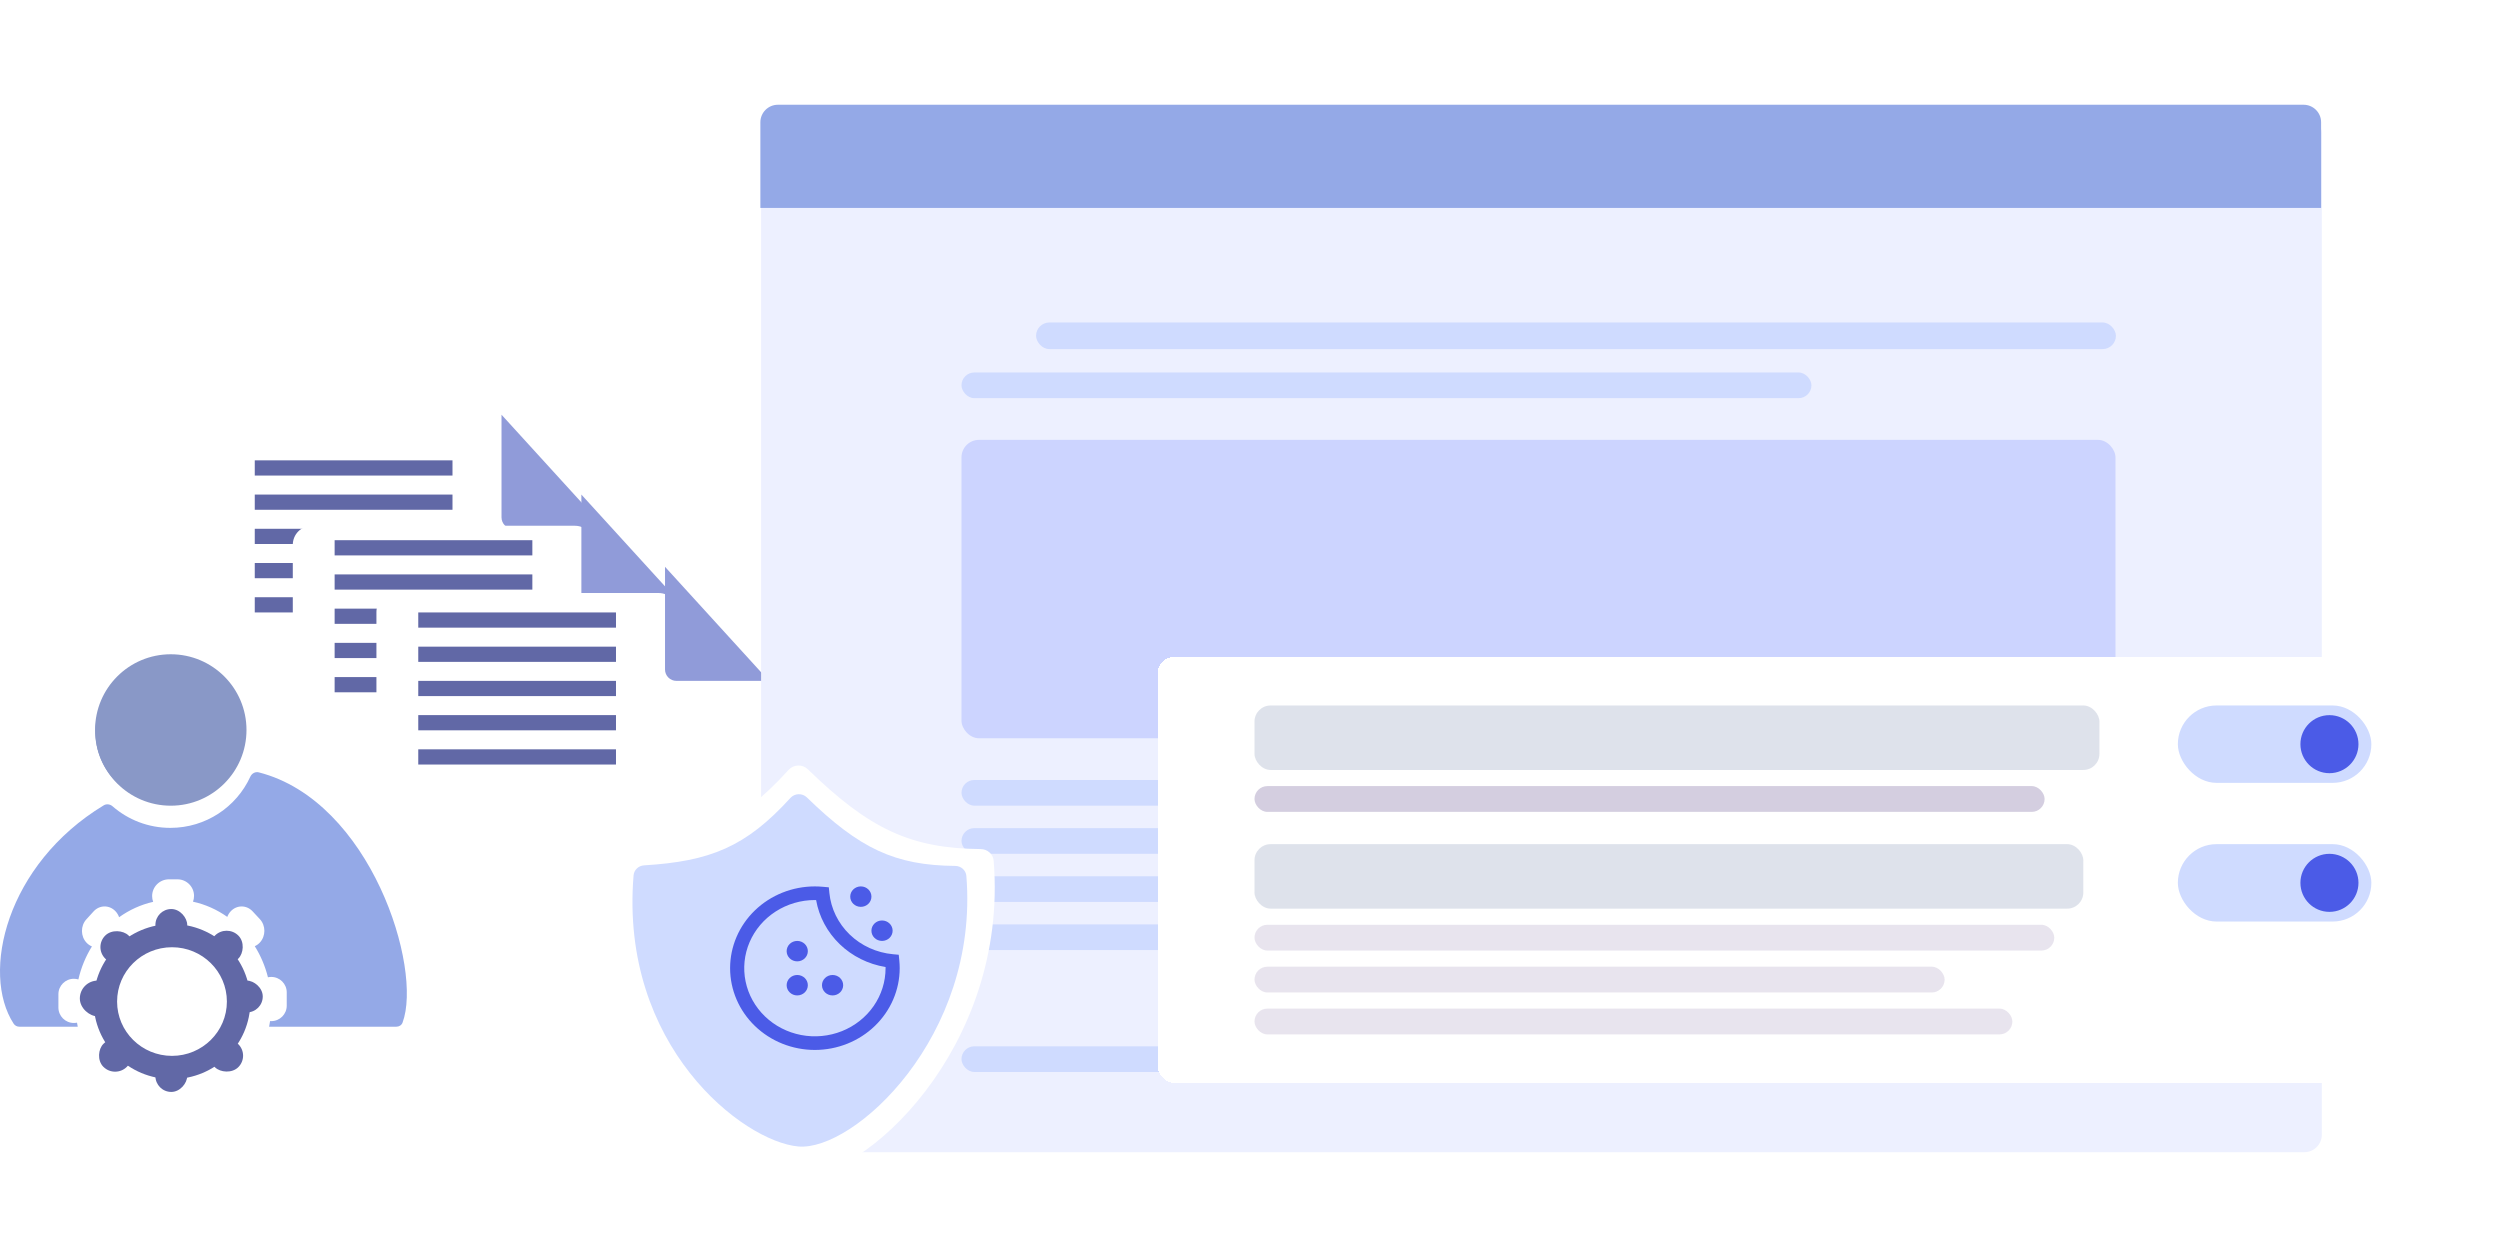 <svg width="500" height="249" viewBox="0 0 500 249" fill="none" xmlns="http://www.w3.org/2000/svg">
<g clip-path="url(#clip0_906_26349)">
<g filter="url(#filter0_d_906_26349)">
<path d="M42.586 85.985C42.586 83.885 44.288 82.182 46.388 82.182H99.014C100.124 82.182 101.177 82.666 101.902 83.506C103.739 85.633 107.42 89.874 110.111 92.829C113.51 96.563 118.534 101.989 120.663 104.286C121.316 104.989 121.675 105.91 121.675 106.87V175.721C121.675 177.821 119.973 179.523 117.873 179.523H46.388C44.288 179.523 42.586 177.821 42.586 175.721V85.985Z" fill="white"/>
</g>
<rect x="50.953" y="92.069" width="39.545" height="3.042" fill="#6168A6"/>
<rect x="50.953" y="98.913" width="39.545" height="3.042" fill="#6168A6"/>
<rect x="50.953" y="105.757" width="39.545" height="3.042" fill="#6168A6"/>
<rect x="50.953" y="112.601" width="39.545" height="3.042" fill="#6168A6"/>
<rect x="50.953" y="119.446" width="39.545" height="3.042" fill="#6168A6"/>
<path d="M100.303 82.943V103.476C100.303 104.736 101.325 105.757 102.585 105.757H121.096L100.303 82.943Z" fill="#909BD9"/>
<g filter="url(#filter1_d_906_26349)">
<path d="M58.559 101.955C58.559 99.855 60.261 98.153 62.361 98.153H114.987C116.097 98.153 117.15 98.636 117.875 99.476C119.711 101.603 123.392 105.844 126.083 108.799C129.483 112.533 134.507 117.959 136.636 120.256C137.288 120.96 137.648 121.88 137.648 122.84V191.691C137.648 193.791 135.946 195.493 133.846 195.493H62.361C60.261 195.493 58.559 193.791 58.559 191.691V101.955Z" fill="white"/>
</g>
<rect x="66.926" y="108.039" width="39.545" height="3.042" fill="#6168A6"/>
<rect x="66.926" y="114.883" width="39.545" height="3.042" fill="#6168A6"/>
<rect x="66.926" y="121.727" width="39.545" height="3.042" fill="#6168A6"/>
<rect x="66.926" y="128.572" width="39.545" height="3.042" fill="#6168A6"/>
<rect x="66.926" y="135.416" width="39.545" height="3.042" fill="#6168A6"/>
<path d="M116.276 98.913V119.446C116.276 120.706 117.297 121.727 118.557 121.727H137.069L116.276 98.913Z" fill="#909BD9"/>
<g filter="url(#filter2_d_906_26349)">
<path d="M75.285 116.404C75.285 114.304 76.987 112.601 79.088 112.601H131.714C132.823 112.601 133.876 113.085 134.601 113.925C136.438 116.052 140.119 120.293 142.81 123.248C146.209 126.982 151.233 132.408 153.362 134.705C154.015 135.409 154.375 136.329 154.375 137.289V206.14C154.375 208.24 152.672 209.942 150.572 209.942H79.088C76.987 209.942 75.285 208.24 75.285 206.14V116.404Z" fill="white"/>
</g>
<rect x="83.652" y="122.488" width="39.545" height="3.042" fill="#6168A6"/>
<rect x="83.652" y="129.332" width="39.545" height="3.042" fill="#6168A6"/>
<rect x="83.652" y="136.176" width="39.545" height="3.042" fill="#6168A6"/>
<rect x="83.652" y="143.021" width="39.545" height="3.042" fill="#6168A6"/>
<rect x="83.652" y="149.865" width="39.545" height="3.042" fill="#6168A6"/>
<path d="M133.003 113.362V133.895C133.003 135.155 134.024 136.176 135.284 136.176H153.795L133.003 113.362Z" fill="#909BD9"/>
<circle cx="34.155" cy="145.996" r="15.143" fill="#8998C7"/>
<circle cx="33.15" cy="146.362" r="14.068" fill="#8998C7"/>
<path d="M50.076 200.311C50.076 208.878 43.056 215.823 34.397 215.823C25.738 215.823 18.719 208.878 18.719 200.311C18.719 191.743 25.738 184.798 34.397 184.798C43.056 184.798 50.076 191.743 50.076 200.311ZM23.418 200.311C23.418 206.31 28.334 211.174 34.397 211.174C40.461 211.174 45.377 206.31 45.377 200.311C45.377 194.311 40.461 189.447 34.397 189.447C28.334 189.447 23.418 194.311 23.418 200.311Z" fill="#6168A6"/>
<rect x="31.082" y="181.805" width="6.362" height="6.362" rx="3.181" fill="#6168A6"/>
<rect width="6.566" height="6.765" rx="3.283" transform="matrix(0.703 -0.711 0.719 0.695 18.719 189.468)" fill="#6168A6"/>
<rect width="6.566" height="6.592" rx="3.283" transform="matrix(0.703 -0.711 0.719 0.695 40.629 211.17)" fill="#6168A6"/>
<rect width="6.567" height="6.555" rx="3.278" transform="matrix(0.711 0.703 -0.711 0.703 45.328 184.798)" fill="#6168A6"/>
<rect width="6.567" height="6.56" rx="3.28" transform="matrix(0.711 0.703 -0.711 0.703 23.02 206.459)" fill="#6168A6"/>
<rect width="6.362" height="6.362" rx="3.181" transform="matrix(-1 0 0 1 37.441 212.025)" fill="#6168A6"/>
<rect width="6.362" height="6.362" rx="3.181" transform="matrix(0 -1 -1 0 52.551 202.482)" fill="#6168A6"/>
<rect width="7.158" height="7.158" rx="3.579" transform="matrix(0 -1 -1 0 23.125 203.277)" fill="#6168A6"/>
<path fill-rule="evenodd" clip-rule="evenodd" d="M20.745 161.067C21.301 160.731 22.013 160.827 22.504 161.253C25.593 163.943 29.64 165.574 34.07 165.574C41.18 165.574 47.303 161.374 50.065 155.335C50.361 154.686 51.06 154.293 51.752 154.47C74.166 160.2 84.575 193.67 80.506 204.532C80.314 205.044 79.809 205.343 79.262 205.343H53.82C53.895 204.971 53.96 204.595 54.016 204.216C54.095 204.223 54.176 204.226 54.257 204.226C55.963 204.226 57.347 202.842 57.347 201.135V198.477C57.347 196.77 55.963 195.386 54.257 195.386C54.028 195.386 53.805 195.411 53.59 195.458C53.029 193.214 52.13 191.118 50.954 189.237C51.324 189.075 51.67 188.833 51.97 188.512C53.177 187.217 53.177 185.119 51.97 183.824L50.513 182.261C49.306 180.967 47.349 180.967 46.143 182.261C45.835 182.591 45.606 182.972 45.456 183.38C43.407 181.929 41.09 180.88 38.6 180.338C38.734 179.978 38.808 179.588 38.808 179.181C38.808 177.35 37.324 175.866 35.493 175.866L34.766 175.866H33.882H33.778C31.927 175.866 30.426 177.367 30.426 179.218C30.426 179.622 30.498 180.01 30.629 180.369C28.155 180.928 25.853 181.989 23.82 183.447C23.666 183.003 23.42 182.587 23.083 182.234C21.863 180.954 19.908 180.976 18.717 182.283L17.27 183.871C16.078 185.178 16.102 187.275 17.322 188.555C17.637 188.884 18 189.128 18.386 189.285C17.15 191.273 16.223 193.501 15.676 195.889C15.39 195.802 15.086 195.755 14.772 195.755C13.065 195.755 11.681 197.138 11.681 198.845L11.681 201.504C11.681 203.21 13.065 204.594 14.772 204.594C14.988 204.594 15.199 204.572 15.402 204.53C15.446 204.803 15.496 205.074 15.55 205.343H3.88C3.419 205.343 2.983 205.128 2.731 204.741C-3.874 194.588 1.264 172.854 20.745 161.067Z" fill="#94A9E7"/>
<g filter="url(#filter3_d_906_26349)">
<rect x="145.77" y="16.708" width="312.146" height="207.281" rx="3.503" fill="#EDF0FF"/>
<rect x="185.848" y="149.547" width="230.799" height="5.134" rx="2.567" fill="#CFDBFF"/>
<rect x="200.762" y="58.047" width="215.975" height="5.323" rx="2.662" fill="#CFDBFF"/>
<rect x="185.848" y="159.174" width="230.799" height="5.134" rx="2.567" fill="#CFDBFF"/>
<rect x="185.848" y="178.426" width="230.799" height="5.134" rx="2.567" fill="#CFDBFF"/>
<rect x="185.848" y="202.811" width="230.799" height="5.134" rx="2.567" fill="#CFDBFF"/>
<rect x="185.848" y="68.047" width="169.989" height="5.134" rx="2.567" fill="#CFDBFF"/>
<rect x="185.848" y="168.799" width="169.989" height="5.134" rx="2.567" fill="#CFDBFF"/>
<rect x="185.848" y="81.523" width="230.799" height="59.681" rx="3.503" fill="#CCD4FF"/>
<path d="M145.625 18.003C145.625 16.068 147.194 14.5 149.128 14.5H454.267C456.202 14.5 457.771 16.068 457.771 18.003V35.14H145.625V18.003Z" fill="#94A9E7"/>
</g>
<g filter="url(#filter4_d_906_26349)">
<rect x="225.098" y="124.969" width="262.072" height="85.139" rx="3.225" fill="white" shape-rendering="crispEdges"/>
<rect x="244.449" y="134.644" width="168.988" height="12.9" rx="3.225" fill="#BFC6D8" fill-opacity="0.5"/>
<rect x="244.449" y="150.769" width="158.023" height="5.16" rx="2.58" fill="#D4CEE0"/>
<rect x="429.121" y="134.644" width="38.7" height="15.48" rx="7.74" fill="#CFDBFF"/>
<circle cx="459.438" cy="142.384" r="5.805" fill="#4B5BE7"/>
<rect x="244.449" y="162.379" width="165.763" height="12.9" rx="3.225" fill="#BFC6D8" fill-opacity="0.5"/>
<rect x="244.449" y="178.504" width="159.958" height="5.16" rx="2.58" fill="#D4CEE0" fill-opacity="0.55"/>
<rect x="244.449" y="186.888" width="138.028" height="5.16" rx="2.58" fill="#D4CEE0" fill-opacity="0.55"/>
<rect x="244.449" y="195.273" width="151.573" height="5.16" rx="2.58" fill="#D4CEE0" fill-opacity="0.55"/>
<rect x="429.121" y="162.379" width="38.7" height="15.48" rx="7.74" fill="#CFDBFF"/>
<circle cx="459.438" cy="170.119" r="5.805" fill="#4B5BE7"/>
</g>
<path d="M157.723 153.976C147.339 165.393 139.026 168.745 123.597 169.687C122.329 169.764 121.279 170.748 121.174 172.014C117.884 211.764 146.672 234.052 159.573 235.203C172.445 236.351 201.765 209.698 198.732 172.144C198.625 170.82 197.483 169.828 196.155 169.816C182.086 169.692 173.846 165.795 161.56 153.849C160.482 152.801 158.734 152.864 157.723 153.976Z" fill="white"/>
<path d="M158.08 159.591C149.169 169.389 142.035 172.265 128.795 173.073C127.707 173.14 126.805 173.984 126.715 175.071C123.892 209.182 148.596 228.309 159.667 229.296C170.714 230.281 195.875 207.409 193.272 175.182C193.18 174.046 192.2 173.194 191.06 173.184C178.987 173.078 171.916 169.734 161.373 159.482C160.448 158.583 158.948 158.637 158.08 159.591Z" fill="#CFDBFF"/>
<path d="M159.448 192.273C160.619 192.273 161.568 191.358 161.568 190.229C161.568 189.1 160.619 188.184 159.448 188.184C158.277 188.184 157.328 189.1 157.328 190.229C157.328 191.358 158.277 192.273 159.448 192.273Z" fill="#4B5BE7"/>
<path d="M172.167 181.37C173.338 181.37 174.287 180.455 174.287 179.326C174.287 178.197 173.338 177.281 172.167 177.281C170.996 177.281 170.047 178.197 170.047 179.326C170.047 180.455 170.996 181.37 172.167 181.37Z" fill="#4B5BE7"/>
<path d="M176.405 188.185C177.576 188.185 178.525 187.27 178.525 186.141C178.525 185.012 177.576 184.096 176.405 184.096C175.234 184.096 174.285 185.012 174.285 186.141C174.285 187.27 175.234 188.185 176.405 188.185Z" fill="#4B5BE7"/>
<path d="M159.448 199.086C160.619 199.086 161.568 198.171 161.568 197.042C161.568 195.913 160.619 194.997 159.448 194.997C158.277 194.997 157.328 195.913 157.328 197.042C157.328 198.171 158.277 199.086 159.448 199.086Z" fill="#4B5BE7"/>
<path d="M166.515 199.086C167.685 199.086 168.635 198.171 168.635 197.042C168.635 195.913 167.685 194.997 166.515 194.997C165.344 194.997 164.395 195.913 164.395 197.042C164.395 198.171 165.344 199.086 166.515 199.086Z" fill="#4B5BE7"/>
<path d="M162.98 209.989C158.482 209.989 154.168 208.266 150.987 205.199C147.806 202.132 146.02 197.973 146.02 193.635C146.02 189.298 147.806 185.138 150.987 182.071C154.168 179.004 158.482 177.281 162.98 177.281C163.527 177.281 164.067 177.31 164.599 177.359L165.764 177.464L165.874 178.587C166.189 181.735 167.629 184.679 169.949 186.915C172.268 189.152 175.321 190.541 178.586 190.844L179.75 190.95L179.859 192.073C179.91 192.587 179.94 193.108 179.94 193.635C179.935 197.971 178.147 202.128 174.967 205.194C171.787 208.26 167.476 209.984 162.98 209.989ZM162.98 180.007C160.184 180.007 157.452 180.806 155.128 182.304C152.803 183.801 150.992 185.93 149.922 188.42C148.852 190.91 148.572 193.65 149.118 196.294C149.663 198.938 151.009 201.366 152.986 203.272C154.962 205.178 157.481 206.476 160.222 207.002C162.964 207.527 165.806 207.258 168.388 206.226C170.971 205.195 173.178 203.448 174.731 201.207C176.284 198.966 177.113 196.331 177.113 193.635C177.113 193.558 177.113 193.481 177.113 193.404C173.642 192.836 170.44 191.242 167.951 188.841C165.462 186.441 163.808 183.354 163.22 180.007H162.98Z" fill="#4B5BE7"/>
</g>
<defs>
<filter id="filter0_d_906_26349" x="17.586" y="64.182" width="129.09" height="147.341" filterUnits="userSpaceOnUse" color-interpolation-filters="sRGB">
<feFlood flood-opacity="0" result="BackgroundImageFix"/>
<feColorMatrix in="SourceAlpha" type="matrix" values="0 0 0 0 0 0 0 0 0 0 0 0 0 0 0 0 0 0 127 0" result="hardAlpha"/>
<feOffset dy="7"/>
<feGaussianBlur stdDeviation="12.5"/>
<feComposite in2="hardAlpha" operator="out"/>
<feColorMatrix type="matrix" values="0 0 0 0 0.295 0 0 0 0 0.356 0 0 0 0 0.905 0 0 0 0.25 0"/>
<feBlend mode="normal" in2="BackgroundImageFix" result="effect1_dropShadow_906_26349"/>
<feBlend mode="normal" in="SourceGraphic" in2="effect1_dropShadow_906_26349" result="shape"/>
</filter>
<filter id="filter1_d_906_26349" x="33.559" y="80.153" width="129.09" height="147.341" filterUnits="userSpaceOnUse" color-interpolation-filters="sRGB">
<feFlood flood-opacity="0" result="BackgroundImageFix"/>
<feColorMatrix in="SourceAlpha" type="matrix" values="0 0 0 0 0 0 0 0 0 0 0 0 0 0 0 0 0 0 127 0" result="hardAlpha"/>
<feOffset dy="7"/>
<feGaussianBlur stdDeviation="12.5"/>
<feComposite in2="hardAlpha" operator="out"/>
<feColorMatrix type="matrix" values="0 0 0 0 0.295 0 0 0 0 0.356 0 0 0 0 0.905 0 0 0 0.25 0"/>
<feBlend mode="normal" in2="BackgroundImageFix" result="effect1_dropShadow_906_26349"/>
<feBlend mode="normal" in="SourceGraphic" in2="effect1_dropShadow_906_26349" result="shape"/>
</filter>
<filter id="filter2_d_906_26349" x="55.285" y="98.602" width="119.09" height="137.341" filterUnits="userSpaceOnUse" color-interpolation-filters="sRGB">
<feFlood flood-opacity="0" result="BackgroundImageFix"/>
<feColorMatrix in="SourceAlpha" type="matrix" values="0 0 0 0 0 0 0 0 0 0 0 0 0 0 0 0 0 0 127 0" result="hardAlpha"/>
<feOffset dy="6"/>
<feGaussianBlur stdDeviation="10"/>
<feComposite in2="hardAlpha" operator="out"/>
<feColorMatrix type="matrix" values="0 0 0 0 0.295 0 0 0 0 0.356 0 0 0 0 0.905 0 0 0 0.2 0"/>
<feBlend mode="normal" in2="BackgroundImageFix" result="effect1_dropShadow_906_26349"/>
<feBlend mode="normal" in="SourceGraphic" in2="effect1_dropShadow_906_26349" result="shape"/>
</filter>
<filter id="filter3_d_906_26349" x="132.725" y="1.6" width="350.989" height="248.188" filterUnits="userSpaceOnUse" color-interpolation-filters="sRGB">
<feFlood flood-opacity="0" result="BackgroundImageFix"/>
<feColorMatrix in="SourceAlpha" type="matrix" values="0 0 0 0 0 0 0 0 0 0 0 0 0 0 0 0 0 0 127 0" result="hardAlpha"/>
<feOffset dx="6.45" dy="6.45"/>
<feGaussianBlur stdDeviation="9.675"/>
<feComposite in2="hardAlpha" operator="out"/>
<feColorMatrix type="matrix" values="0 0 0 0 0.295 0 0 0 0 0.356 0 0 0 0 0.905 0 0 0 0.2 0"/>
<feBlend mode="normal" in2="BackgroundImageFix" result="effect1_dropShadow_906_26349"/>
<feBlend mode="normal" in="SourceGraphic" in2="effect1_dropShadow_906_26349" result="shape"/>
</filter>
<filter id="filter4_d_906_26349" x="216.338" y="116.21" width="292.493" height="115.558" filterUnits="userSpaceOnUse" color-interpolation-filters="sRGB">
<feFlood flood-opacity="0" result="BackgroundImageFix"/>
<feColorMatrix in="SourceAlpha" type="matrix" values="0 0 0 0 0 0 0 0 0 0 0 0 0 0 0 0 0 0 127 0" result="hardAlpha"/>
<feOffset dx="6.45" dy="6.45"/>
<feGaussianBlur stdDeviation="7.605"/>
<feComposite in2="hardAlpha" operator="out"/>
<feColorMatrix type="matrix" values="0 0 0 0 0.295 0 0 0 0 0.356 0 0 0 0 0.905 0 0 0 0.2 0"/>
<feBlend mode="normal" in2="BackgroundImageFix" result="effect1_dropShadow_906_26349"/>
<feBlend mode="normal" in="SourceGraphic" in2="effect1_dropShadow_906_26349" result="shape"/>
</filter>
<clipPath id="clip0_906_26349">
<rect width="500" height="247.489" fill="white" transform="translate(0 0.755)"/>
</clipPath>
</defs>
</svg>
